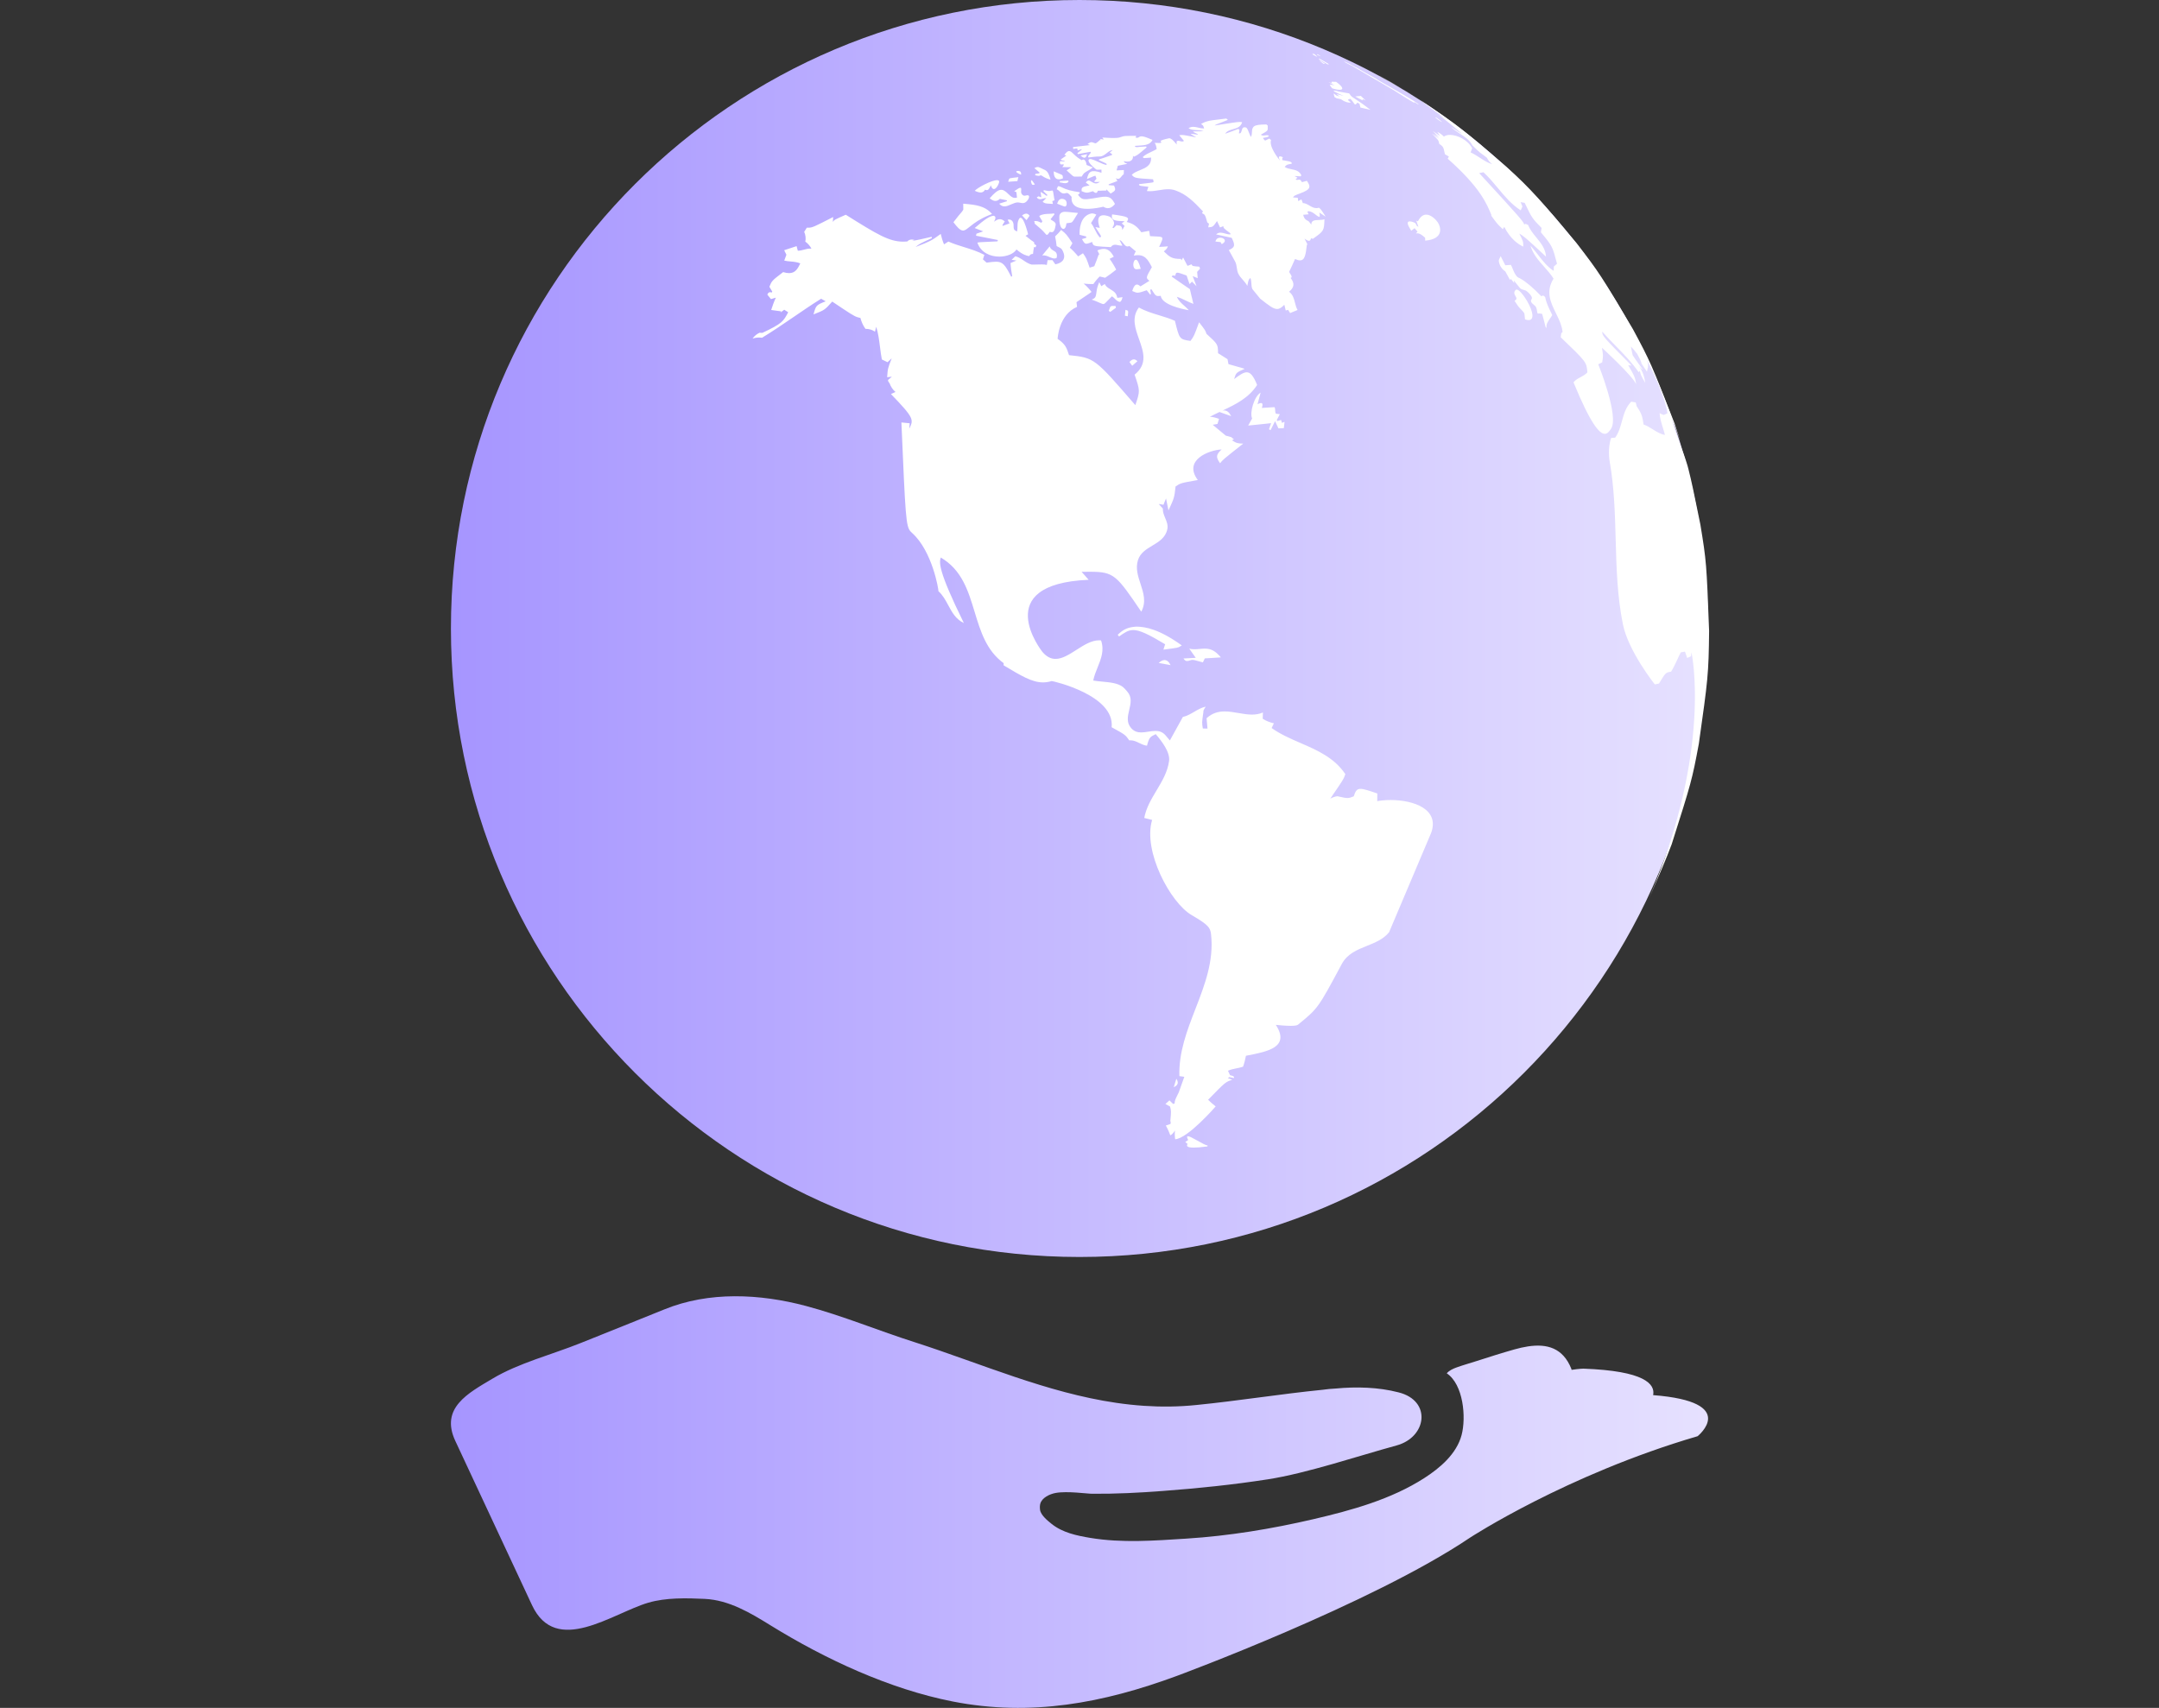 <?xml version="1.0" encoding="utf-8"?>
<svg xmlns="http://www.w3.org/2000/svg" width="474" height="375" viewBox="0 0 474 375" fill="none">
<rect x="0" y="0" width="474" height="375" fill="#333333" stroke="none"/>
<g clip-path="url(#clip0_10847_42)">
<path d="M362.941 306.331C363.424 303.909 361.09 301.004 347.625 300.517C347.625 300.517 346.788 300.517 345.03 300.783C345.03 300.738 344.986 300.654 344.986 300.566C343.135 295.912 339.593 295.018 335.488 295.629C334.514 295.775 333.509 296.005 332.486 296.293C329.674 297.09 326.889 297.971 324.108 298.87C322.695 299.326 321.252 299.724 319.857 300.225C319.02 300.526 318.206 300.889 317.63 301.54C321.283 303.984 321.925 311.206 320.884 315.107C319.782 319.243 316.147 322.329 312.693 324.548C305.409 329.228 296.717 331.619 288.361 333.567C279.186 335.702 269.843 337.243 260.438 337.84C253.455 338.283 246.335 338.832 239.388 337.681C236.385 337.181 233.286 336.534 230.877 334.604C230.014 333.913 228.481 332.686 228.335 331.491C228.269 330.957 228.296 330.524 228.391 330.174C228.748 328.864 230.433 328.052 231.768 327.809C234.322 327.345 238.665 327.988 239.791 327.988C244.945 328.033 250.139 327.767 255.288 327.373C262.989 326.797 270.693 326.009 278.349 324.818C286.882 323.498 298.24 319.668 306.604 317.383C313.251 315.577 314.393 307.566 307.043 305.724C302.646 304.578 297.757 304.449 293.183 304.887C292.258 304.932 291.332 305.016 290.407 305.153C281.121 306.079 271.969 307.571 262.683 308.496C258.782 308.899 254.965 308.935 251.215 308.682C249.156 308.545 247.11 308.324 245.086 308.027C229.85 305.809 215.574 299.468 200.979 294.765C192.925 292.21 185.052 288.911 176.949 286.755C166.831 284.058 155.65 283.509 145.842 287.512C139.723 290.01 133.572 292.432 127.444 294.907C121.263 297.4 113.819 299.295 108.111 302.722C102.789 305.897 96.59 309.138 99.955 316.369C105.561 328.4 111.184 340.418 116.799 352.439C122.068 363.722 134.436 354.228 142.322 351.908C146.188 350.77 150.744 350.881 154.72 351.071C160.047 351.324 164.732 354.135 169.147 356.867C181.133 364.28 195.276 370.878 209.193 373.605C226.329 376.962 242.221 373.946 258.361 367.986C258.361 367.986 301.145 352.187 322.749 337.619C322.749 337.619 343.967 323.76 372.701 315.351C372.701 315.351 382.079 307.823 362.941 306.331Z" fill="url(#paint0_linear_10847_42)"/>
<path d="M375 137.998C375 214.214 313.215 275.998 237 275.998C160.786 275.998 99 214.214 99 137.998C99 61.783 160.786 -0 237 -0C313.215 -0 375 61.783 375 137.998Z" fill="url(#paint1_linear_10847_42)"/>
<path fill-rule="evenodd" clip-rule="evenodd" d="M277.912 6.395L274.988 5.494L275.239 5.57L275.628 5.689L275.629 5.69C276.41 5.929 277.184 6.166 277.912 6.395ZM279.448 6.895C279.44 6.893 279.162 6.8 279.164 6.8C279.164 6.8 279.209 6.815 279.335 6.856L279.448 6.895ZM339.319 71.789L339.562 72.028C339.39 71.214 339.834 70.592 340.279 69.969C340.464 69.71 340.649 69.451 340.789 69.178C340.724 69.042 340.658 68.907 340.591 68.772C340.027 67.619 339.464 66.467 339.243 65.256C339.035 64.995 338.877 64.903 338.743 64.903C338.622 64.903 338.521 64.979 338.418 65.073C336.609 63.186 335.04 61.863 333.757 61.144C333.695 61.11 333.623 61.078 333.549 61.044L333.548 61.043L333.548 61.043L333.548 61.043C333.382 60.968 333.204 60.888 333.097 60.776C332.627 60.29 332.38 59.687 332.132 59.084C332.003 58.769 331.874 58.454 331.713 58.156C331.304 58.189 330.894 58.222 330.485 58.248C330.152 57.57 329.807 56.895 329.457 56.225C329.416 56.366 329.346 56.498 329.276 56.629L329.276 56.63C329.149 56.867 329.022 57.105 329.068 57.399C329.21 58.304 329.71 59.071 330.489 59.603L330.495 59.614C331.417 61.306 331.417 61.306 331.546 61.471L331.709 61.244C331.959 61.551 332.208 61.859 332.455 62.168C332.418 61.964 332.381 61.761 332.338 61.557L332.34 61.56C333.695 63.249 333.695 63.249 333.785 63.325C333.994 63.499 334.248 63.571 334.502 63.644C334.762 63.718 335.022 63.792 335.233 63.975L335.265 64.003C335.5 64.205 335.803 64.466 335.978 64.709C336.385 65.275 336.401 65.462 336.243 65.713C336.15 65.859 336.045 66.025 336.167 66.288C336.284 66.546 336.497 66.719 336.71 66.891C336.937 67.076 337.164 67.26 337.275 67.545C337.36 67.763 337.399 67.992 337.439 68.221C337.475 68.43 337.511 68.64 337.581 68.84C337.715 68.834 337.806 68.83 337.886 68.83C338.052 68.83 338.18 68.851 338.57 68.914C338.846 69.887 339.048 70.664 339.319 71.789ZM312.895 52.838C312.893 52.768 312.891 52.698 312.889 52.628C312.884 52.484 312.88 52.339 312.877 52.194C312.091 51.495 311.637 51.224 311.182 51.224C311.082 51.224 310.981 51.236 310.876 51.263L311.209 50.854L311.143 50.776L311.071 50.694L310.999 50.609L310.923 50.521L310.841 50.426L310.755 50.325L310.662 50.221L310.563 50.105C310.442 50.199 310.32 50.292 310.198 50.385C310.077 50.478 309.955 50.571 309.834 50.665C309.025 49.373 308.888 48.9 309.243 48.643C309.319 48.621 309.402 48.61 309.488 48.61C309.982 48.61 310.592 48.915 310.601 48.919C310.782 49.014 310.858 49.181 310.935 49.348C310.974 49.431 311.012 49.515 311.063 49.589L311.413 49.819C311.281 49.425 311.144 49.032 311.007 48.641L311.006 48.639L311.005 48.637L311.005 48.636L311.004 48.633L310.942 48.456L311.306 48.59C311.847 47.506 312.494 47.128 313.126 47.128C314.244 47.128 315.316 48.306 315.661 48.824C316.319 49.815 317.105 52.47 312.895 52.838ZM299.413 23.783C299.902 23.895 300.39 24.008 300.879 24.121C299.555 23.083 298.675 22.456 297.393 21.637C296.68 21.181 296.666 21.16 296.287 20.613L296.217 20.515L296.215 20.514C293.822 20.099 293.822 20.099 293.616 20.007L292.839 19.871C292.781 20.058 292.781 20.058 295.006 21.074L295.006 21.074C294.015 20.786 293.725 20.704 293.513 20.704C293.495 20.704 293.476 20.704 293.46 20.706C293.525 20.783 293.611 20.839 294.066 21.136L294.066 21.136L294.12 21.171C293.417 21.01 293.417 21.01 292.981 20.634L292.981 20.634L292.781 20.547C292.88 20.86 292.933 21.053 292.989 21.312L293.464 21.582C293.602 21.63 293.747 21.653 293.892 21.676C294.127 21.713 294.363 21.75 294.568 21.894C295.391 22.468 296.069 22.54 296.355 22.54C296.45 22.54 296.501 22.532 296.503 22.532C296.485 22.384 296.362 22.307 296.239 22.232C296.09 22.139 295.943 22.049 295.993 21.831L296.446 21.695C296.74 21.917 297.128 22.474 297.439 22.922C297.439 22.922 297.465 22.937 297.511 22.937C297.605 22.937 297.782 22.879 297.998 22.53L298.473 22.783C298.553 23.058 298.619 23.336 298.683 23.616C298.924 23.671 299.166 23.727 299.407 23.782L299.413 23.783ZM335.606 70.285C335.493 70.285 335.366 70.271 335.226 70.242L334.812 70.125C334.693 68.869 334.693 68.869 334.59 68.688C334.5 68.527 334.348 68.367 334.013 68.019L334.012 68.019C333.301 67.273 333.301 67.273 332.511 66.054C333.093 65.677 332.98 65.441 332.696 64.982C332.24 64.248 332.532 63.822 332.857 63.594C332.892 63.582 332.929 63.576 332.968 63.576C333.488 63.576 334.317 64.67 334.669 65.167C336.229 67.382 337.245 70.285 335.606 70.285ZM292.445 19.368C292.712 19.481 293.533 19.715 294.104 19.715C294.199 19.715 294.287 19.709 294.365 19.695C295.003 19.575 294.701 18.997 293.537 18.115L293.339 17.969L292.424 17.945C292.2 17.986 292.305 18.119 292.558 18.333C292.252 18.224 291.943 18.115 291.637 18.008C292.099 18.259 292.562 18.514 293.021 18.771C292.764 18.701 292.383 18.603 292.149 18.603C292.042 18.603 291.964 18.623 291.941 18.677L292.445 19.368ZM299.827 22.067C299.412 21.865 299.222 21.785 299.142 21.785C299.124 21.785 299.111 21.789 299.103 21.797L299.191 21.947L299.249 22.065H299.235C299.189 22.065 299.037 21.986 297.555 21.199C297.616 21.166 297.616 21.166 298.774 21.061L298.852 21.135C299.181 21.439 299.506 21.752 299.827 22.067ZM291.408 14.086L291.618 14.17L291.719 14.08L291.719 14.08C291.708 14.055 291.678 13.982 289.897 12.998H289.895L289.594 12.834L289.582 13.002L289.812 13.161C290.077 13.317 290.343 13.47 290.61 13.623L290.61 13.623L290.611 13.623L290.611 13.623L290.611 13.624L290.611 13.624L290.611 13.624L290.611 13.624L290.611 13.624L290.612 13.624L290.612 13.624L290.612 13.624L290.612 13.624L290.612 13.624L290.612 13.625L290.613 13.625L290.613 13.625L290.613 13.625L290.613 13.625C290.879 13.778 291.145 13.93 291.408 14.086ZM316.58 26.797C316.434 26.797 315.344 26.053 315.098 25.781C315.1 25.769 315.112 25.763 315.133 25.763C315.203 25.763 315.373 25.831 315.56 25.971C316.317 26.53 316.586 26.746 316.59 26.795C316.588 26.795 316.584 26.797 316.58 26.797ZM288.939 12.37L289.237 12.475C289.157 12.406 289.081 12.332 289.004 12.258L289.004 12.258C288.83 12.091 288.656 11.924 288.438 11.811L288.415 11.8L288.086 11.891C288.16 11.953 288.266 12.01 288.522 12.146L288.523 12.146C288.632 12.204 288.768 12.277 288.939 12.37ZM290.814 14.031L290.544 13.992C290.201 13.715 289.913 13.489 289.621 13.269L290.004 13.421L290.425 13.692C290.686 13.846 290.984 14.023 290.814 14.031ZM289.228 12.081C289.65 12.239 289.799 12.295 289.872 12.295C289.884 12.295 289.894 12.293 289.905 12.291L289.717 12.166L289.464 12.018L289.121 11.89L289.207 12.073L289.228 12.081ZM311.502 22.948C311.292 22.906 311.292 22.906 310.491 22.382L310.534 22.579C310.215 22.516 306.072 19.859 306.035 19.832L296.742 14.404L296.347 14.227L296.199 14.149C296.086 14.088 295.972 14.028 295.858 13.969L295.857 13.968L295.857 13.968C295.578 13.822 295.3 13.677 295.031 13.513L295.395 13.595C296.228 13.996 296.296 14.029 297.501 14.7L297.869 14.868L298.031 14.961C298.814 15.44 299.615 15.885 300.417 16.331L300.418 16.331L300.418 16.331C300.954 16.629 301.49 16.927 302.021 17.235C302.313 17.447 302.494 17.56 303.75 18.271C310.986 22.378 311.375 22.806 311.502 22.948ZM361.897 197.62L361.812 197.821C361.854 197.724 361.894 197.629 361.935 197.534L362.024 197.325C362.246 196.811 362.477 196.276 362.715 195.728L362.716 195.727C364.165 192.382 365.848 188.501 367.008 185.391C371.308 171.858 371.475 171.329 372.976 163.295C374.966 149.199 375.129 148.048 375.229 138.54C374.656 123.584 374.643 123.298 373.311 115.18C373.107 114.21 372.893 113.153 372.67 112.055C372.052 109.004 371.369 105.64 370.683 102.972L370.485 102.234C369.992 100.579 369.394 98.96 368.795 97.341L368.795 97.341C368.126 95.53 367.456 93.719 366.934 91.858C367.191 92.431 367.522 93.2 367.765 93.78L367.74 93.705L367.702 93.592C367.671 93.499 367.638 93.402 367.605 93.304L367.605 93.302C367.549 93.136 367.493 92.971 367.446 92.828C367.669 93.439 367.929 94.151 368.19 94.864L368.933 96.9C368.658 96.062 368.317 95.024 368.004 94.073L367.988 94.023L367.65 92.995C362.548 79.933 362.349 79.423 358.518 72.3L358.509 72.285L358.509 72.285C351.456 60.412 351.179 59.945 346.151 53.407C338.494 44.281 336.182 41.528 330.706 36.605L330.681 36.583C321.558 28.734 320.378 27.719 312.245 22.244C312.043 22.114 312.033 22.108 312.023 22.102C311.797 21.964 311.657 21.876 311.517 21.787L311.612 21.849L311.893 22.028C312.882 22.822 313.907 23.568 314.933 24.314L314.933 24.314L314.933 24.314L314.934 24.314C315.761 24.916 316.588 25.518 317.396 26.145C316.886 25.809 316.203 25.363 315.691 25.03C318.081 26.924 319.057 27.734 320.966 29.361C320.426 29.104 319.939 28.766 319.452 28.428C319.152 28.22 318.852 28.012 318.539 27.823C319.115 28.435 319.823 28.895 320.53 29.355C321.587 30.042 322.645 30.729 323.261 31.925L323.703 32.363L324.217 32.858L324.994 33.553C325.438 33.864 326.022 34.296 326.444 34.635C326.668 35.145 327.168 35.756 327.63 36.064C326.623 35.758 325.757 35.194 324.891 34.63C324.238 34.205 323.585 33.78 322.872 33.465C322.922 33.329 322.981 33.171 323.04 33.012L323.04 33.012C323.099 32.852 323.159 32.691 323.209 32.554C322.278 30.755 319.981 29.62 318.334 29.62C317.799 29.62 317.334 29.739 317.003 29.994C316.643 29.595 316.037 29.167 315.545 28.951C315.594 29.024 315.647 29.102 315.703 29.182C315.853 29.401 316.017 29.64 316.131 29.844C315.769 29.595 315.312 29.285 314.906 29.008L314.56 28.773C314.974 29.196 315.533 29.756 315.963 30.163L315.954 30.157C315.538 29.873 315.121 29.589 314.7 29.309C315.099 29.657 315.619 30.134 315.987 30.512L315.982 30.508L315.981 30.507L315.978 30.505L315.972 30.501L315.965 30.496L315.962 30.494L315.955 30.488C315.459 30.127 314.811 29.655 314.32 29.303C315.839 30.788 315.839 30.788 315.977 31.581C316.351 31.847 316.572 32.003 316.726 32.209C316.946 32.505 317.03 32.903 317.234 33.872C317.332 33.928 317.442 33.992 317.556 34.057C317.742 34.164 317.937 34.276 318.099 34.368L317.84 34.843C324.988 41.174 326.433 44.744 327.488 47.349L327.299 47.22C328.736 49.198 328.736 49.198 329.939 50.318L329.939 50.319L330.254 49.809C331.642 52.578 333.464 53.715 334.428 54.147C334.43 53.016 334.43 53.016 333.554 51.283C334.404 51.783 334.755 51.99 339.423 56.354C339.319 54.611 338.31 53.38 337.3 52.149C336.6 51.295 335.9 50.441 335.502 49.416C335.199 49.231 335.016 49.163 334.895 49.163C334.75 49.163 334.698 49.26 334.645 49.356L334.642 49.362C334.634 48.819 333.711 47.758 324.749 38.014C324.889 37.984 325.053 37.95 325.217 37.916C325.309 37.897 325.402 37.878 325.489 37.859C325.558 37.845 325.624 37.831 325.685 37.818C326.838 38.871 327.837 40.072 328.837 41.274C330.342 43.082 331.846 44.89 333.871 46.189L334.241 45.346C334.182 45.201 334.112 45.032 334.042 44.863C333.972 44.694 333.902 44.525 333.842 44.38C334.11 44.429 334.467 44.493 334.735 44.54C336.361 47.921 336.361 47.921 338.446 50.051L338.446 50.051C338.401 50.337 338.343 50.719 338.3 51.007L338.3 51.008C340.832 54.071 340.832 54.071 341.837 57.906L341.681 58.044L341.507 58.198L341.495 58.209L341.491 58.213L341.488 58.216C341.365 58.324 341.243 58.433 341.138 58.525C341.133 58.668 341.127 58.834 341.122 59L341.113 59.246L341.105 59.475C339.691 58.562 338.689 57.269 337.688 55.975C337.152 55.283 336.615 54.59 336.016 53.956C336.554 55.811 337.777 57.187 339.001 58.563C339.744 59.399 340.486 60.234 341.076 61.178C340.161 62.644 340.017 63.983 340.252 65.255C340.473 66.466 341.036 67.618 341.6 68.771L341.698 68.971L341.735 69.047L341.798 69.177C342.39 70.392 342.941 71.615 343.054 72.911L343.001 72.957C342.791 73.138 342.789 73.139 342.785 73.139C342.714 73.427 342.686 73.757 342.664 74.016L342.66 74.065L342.66 74.065C348.316 79.485 348.317 79.485 348.506 81.763C348.099 82.231 347.562 82.518 347.023 82.805C346.448 83.111 345.873 83.418 345.456 83.947C349.207 93.083 351.15 95.257 352.326 95.257C352.939 95.257 353.344 94.665 353.687 94.164L353.688 94.163C355.532 91.467 350.944 80.102 350.895 79.991C351.02 79.929 351.163 79.856 351.308 79.784L351.31 79.783L351.326 79.775L351.523 79.676L351.757 79.559C351.987 78.107 351.987 78.107 351.701 76.356L351.701 76.355C351.755 76.386 358.374 82.469 359.225 84.375C358.966 82.909 358.919 82.643 357.469 80.194L357.713 80.217C357.879 80.232 358.056 80.249 358.201 80.262C351.769 73.756 351.769 73.756 351.761 72.812C352.721 73.91 353.742 74.954 354.763 75.997L354.763 75.997C356.536 77.808 358.308 79.618 359.76 81.716L360.031 81.461C360.21 82.333 360.21 82.333 361.205 84.073C361.1 83.207 360.774 81.57 359.768 80.353L359.914 80.501C360.124 80.715 360.366 80.961 360.558 81.155L360.588 81.05C358.857 78.634 358.857 78.634 358.45 77.998L358.45 77.998C358.316 77.429 358.158 76.664 358.061 76.086C358.487 76.507 359.005 77.12 359.349 77.612L359.293 77.431C359.544 77.902 359.875 78.531 360.122 79.002C360.389 79.625 360.377 79.713 360.364 79.802C360.739 80.338 361.23 81.062 361.588 81.611C361.95 80.102 361.868 79.867 361.52 78.878C364.099 83.98 365.637 87.969 366.093 90.739L365.633 90.947C365.495 91.009 365.358 91.07 365.24 91.124L364.798 90.925L364.356 90.727C364.431 91.834 364.755 92.88 365.078 93.926L365.078 93.926L365.078 93.926L365.078 93.927L365.078 93.927L365.078 93.927L365.079 93.927L365.079 93.927L365.079 93.927L365.079 93.927L365.079 93.927L365.079 93.927L365.079 93.927C365.24 94.449 365.401 94.97 365.532 95.499C364.528 95.32 363.694 94.794 362.859 94.268C362.213 93.861 361.566 93.453 360.841 93.207C360.572 91.479 360.496 91.163 359.918 90.13L359.741 89.841L359.338 89.224C359.305 89.094 359.266 88.943 359.227 88.792L359.227 88.79L359.184 88.625C359.16 88.532 359.137 88.442 359.116 88.36C358.82 88.311 358.427 88.247 358.131 88.2C356.932 89.394 356.51 90.935 356.087 92.476C355.738 93.748 355.389 95.019 354.605 96.096C354.339 96.116 353.988 96.141 353.722 96.159C352.898 98.427 353.381 101.236 353.387 101.265C354.396 106.96 354.556 112.724 354.716 118.488C354.888 124.717 355.061 130.945 356.305 137.086C357.5 142.983 363.264 150.232 363.315 150.279C363.438 150.253 363.578 150.222 363.72 150.192L363.744 150.187L363.774 150.18C363.934 150.146 364.094 150.111 364.232 150.082C365.69 147.661 365.69 147.661 366.875 147.485C367.391 146.668 367.795 145.795 368.199 144.922L368.199 144.921C368.462 144.354 368.724 143.788 369.017 143.236C369.141 143.214 369.284 143.189 369.428 143.163L369.431 143.163C369.606 143.132 369.783 143.101 369.932 143.074C370.004 143.282 370.087 143.525 370.17 143.768L370.265 144.044C370.315 144.193 370.365 144.336 370.409 144.466C370.537 144.411 370.686 144.348 370.835 144.285L370.838 144.283C370.985 144.221 371.132 144.158 371.259 144.104C371.271 143.969 371.286 143.813 371.301 143.657L371.302 143.646L371.303 143.637L371.324 143.418L371.343 143.218C371.417 143.368 375.984 164.751 362.024 197.325C361.981 197.424 361.939 197.522 361.897 197.62ZM308.597 19.976C309.254 20.374 309.893 20.76 310.464 21.103C309.619 20.57 308.764 20.058 307.902 19.556C306.913 18.96 305.916 18.362 305.058 17.866L303.319 16.895L303 16.721L302.691 16.554C303.69 17.146 304.698 17.721 305.706 18.295C306.439 18.714 307.173 19.132 307.902 19.556L308.597 19.976ZM258.003 250.153C257.918 249.581 257.881 248.798 257.966 248.226L257.941 248.262C257.691 248.627 257.335 249.147 256.927 249.281C256.701 248.61 256.308 247.749 255.953 247.138C256.261 247.033 256.674 246.893 256.983 246.789C257.061 246.267 257.011 246.227 256.952 246.227C256.948 246.227 256.942 246.227 256.938 246.23C257.141 243.945 257.141 243.944 256.888 242.968L256.888 242.968C256.58 242.799 256.17 242.573 255.864 242.402L256.297 242.013L256.748 241.607C256.985 241.839 257.301 242.149 257.54 242.382L257.873 242.32C257.933 241.59 257.933 241.59 258.792 239.855L258.792 239.854C259.204 238.715 259.613 237.576 260.012 236.435C259.921 236.422 259.821 236.408 259.718 236.394L259.471 236.359C259.282 236.332 259.092 236.306 258.93 236.283C258.763 231.056 260.613 226.28 262.463 221.504C264.497 216.253 266.531 211.002 265.882 205.153C265.718 203.668 265.278 203.059 261.62 200.929C256.931 198.198 250.876 186.844 252.944 180.035C252.785 179.995 252.61 179.951 252.429 179.905L252.061 179.812L252.044 179.808L252.025 179.803C251.741 179.732 251.46 179.661 251.217 179.599C251.626 177.378 252.766 175.474 253.906 173.57C255.121 171.541 256.336 169.512 256.666 167.097C256.935 165.139 255.019 162.698 253.734 161.195C252.475 161.808 252.315 161.886 251.817 163.731C251.21 163.677 250.666 163.412 250.122 163.146C249.514 162.849 248.905 162.552 248.208 162.552C248.116 162.552 248.023 162.559 247.927 162.569C247.055 161.329 247.055 161.329 244.055 159.68L244.055 159.68C244.801 152.672 231.236 149.542 230.901 149.542H230.894C230.241 149.74 229.615 149.834 228.994 149.834C226.593 149.834 224.236 148.422 220.337 146.081L220.352 145.615C216.555 142.86 215.267 138.611 213.978 134.363C212.576 129.74 211.174 125.116 206.538 122.418L206.537 122.419C206.233 123.517 205.816 125.02 211.613 136.803C209.853 135.99 209.017 134.438 208.181 132.888C207.579 131.77 206.977 130.653 206.03 129.812C206.073 129.397 204.671 121.044 200.307 117.077C200.168 116.952 200.043 116.838 199.93 116.714C198.879 115.568 198.792 113.539 197.899 92.758L197.899 92.758C198.506 92.819 199.115 92.879 199.725 92.937L199.684 93.443L199.683 93.447C199.664 93.68 199.645 93.918 199.629 94.119L199.629 94.118C200.595 92.141 200.744 91.835 195.604 86.521C195.754 86.452 195.928 86.373 196.103 86.293L196.105 86.292L196.412 86.151L196.606 86.062C196.055 85.653 195.526 84.829 195.314 84.177C194.911 83.667 194.942 83.544 194.973 83.424L194.973 83.422L195.81 82.717C195.654 82.733 195.471 82.753 195.289 82.772C195.106 82.792 194.924 82.811 194.767 82.828C194.905 80.924 194.905 80.924 195.767 78.677L195.767 78.676C195.493 78.933 195.127 79.275 194.854 79.529C194.48 79.351 193.98 79.11 193.606 78.929C193.431 78.027 193.317 77.115 193.202 76.203C193.013 74.704 192.825 73.204 192.372 71.751L192.306 72.008C192.236 72.28 192.158 72.584 192.096 72.826C191.617 72.464 190.803 72.209 190.172 72.209C190.12 72.209 190.069 72.209 190.019 72.213C189.53 71.588 189.088 70.587 188.903 69.816C188.668 69.761 188.477 69.716 188.289 69.659C187.468 69.407 186.724 68.907 182.716 66.218L182.716 66.217L182.716 66.217L182.715 66.217C181.06 68.072 181.06 68.072 178.601 69.032L178.601 69.032C179.162 67.017 179.162 67.017 181.276 66.157C180.974 65.989 180.571 65.763 180.271 65.594C178.224 66.875 176.232 68.236 174.24 69.598C171.951 71.162 169.663 72.726 167.293 74.167C167.104 74.13 166.886 74.111 166.662 74.111C166.164 74.111 165.624 74.198 165.223 74.352C165.539 73.838 166.206 73.293 166.763 73.058L166.882 73.064L167.376 73.089C171.749 71.016 171.971 70.595 173.043 68.561C172.913 68.478 172.762 68.381 172.61 68.284C172.458 68.186 172.307 68.089 172.177 68.006C172.054 68.1 171.909 68.209 171.765 68.318C171.62 68.427 171.476 68.535 171.352 68.629L171.515 68.364C171.206 68.322 170.848 68.273 170.487 68.224L170.467 68.221L170.438 68.217L170.427 68.216L170.412 68.214L170.396 68.212L170.385 68.21L170.357 68.206L170.346 68.205C169.982 68.155 169.621 68.106 169.308 68.064C169.57 67.237 169.964 66.143 170.33 65.358C170.171 65.405 169.986 65.46 169.8 65.516C169.614 65.571 169.429 65.627 169.269 65.674C169.149 65.527 169.008 65.356 168.867 65.184C168.727 65.012 168.586 64.84 168.465 64.693C168.63 64.272 168.838 64.161 169.062 64.161C169.185 64.161 169.311 64.193 169.438 64.225L169.444 64.227L169.545 64.027C169.451 63.868 169.341 63.682 169.231 63.496L169.231 63.495L169.231 63.495L169.23 63.494C169.121 63.308 169.011 63.123 168.918 62.964C169.45 61.65 169.45 61.65 171.936 59.746L171.936 59.746C172.446 59.902 172.876 59.97 173.244 59.97C174.64 59.97 175.142 58.965 175.704 57.836C175.022 57.542 174.301 57.477 173.58 57.411H173.58C173.108 57.368 172.637 57.325 172.177 57.219C172.319 56.834 172.51 56.32 172.654 55.936C172.58 55.786 172.494 55.612 172.408 55.438C172.323 55.264 172.237 55.089 172.163 54.94C172.981 54.675 174.073 54.317 174.889 54.044L174.988 54.418L174.989 54.42L174.989 54.421C175.046 54.636 175.105 54.86 175.155 55.045C175.171 55.047 175.187 55.047 175.204 55.047C175.651 55.047 176.08 54.934 176.508 54.821L176.53 54.815L176.536 54.813L176.536 54.813C176.972 54.699 177.406 54.585 177.859 54.585C177.953 54.585 178.05 54.591 178.146 54.601C177.883 54.044 177.31 53.396 176.802 53.049C176.958 52.428 176.859 51.488 176.547 50.928C176.635 50.788 176.738 50.623 176.842 50.458C176.945 50.293 177.048 50.128 177.137 49.987L177.184 49.988L177.184 49.988C177.296 49.992 177.397 49.995 177.493 49.995C178.342 49.995 178.811 49.756 182.919 47.651C182.909 47.8 182.897 47.973 182.885 48.147C182.871 48.346 182.857 48.546 182.845 48.716C183.227 48.233 183.228 48.233 185.69 47.153L185.691 47.153C192.711 51.552 195.21 53.059 198.321 53.059C198.604 53.059 198.893 53.047 199.19 53.022C199.453 52.733 199.769 52.596 200.167 52.596C200.241 52.596 200.32 52.6 200.398 52.61L200.758 52.688L200.702 52.711C200.554 52.775 200.406 52.836 200.26 52.896C199.938 53.031 199.615 53.164 199.292 53.296L199.288 53.298C199.158 53.351 199.028 53.404 198.899 53.458L198.899 53.458C199.031 53.403 199.164 53.349 199.297 53.294L199.297 53.294L199.298 53.294L199.298 53.294L199.298 53.294L199.298 53.294L199.299 53.294C199.621 53.162 199.943 53.029 200.264 52.894C201.447 52.716 202.81 52.399 204.542 51.995L204.543 51.995L204.558 51.992L204.57 52.286L204.57 52.286C201.895 53.526 201.895 53.526 201.01 54.235C204.479 52.859 204.479 52.859 206.533 51.364L206.534 51.364C206.69 52.068 206.967 52.997 207.262 53.655L207.277 53.645L207.279 53.644L207.281 53.643L207.29 53.636C207.571 53.454 207.933 53.217 208.209 53.038C209.327 53.533 210.495 53.896 211.662 54.259L211.662 54.259L211.662 54.259L211.662 54.259L211.662 54.259L211.662 54.259L211.662 54.259L211.662 54.259L211.662 54.259L211.662 54.259L211.662 54.259L211.662 54.259C213.183 54.731 214.704 55.204 216.116 55.968C216.054 56.156 215.979 56.383 215.908 56.6L215.907 56.603L215.906 56.606L215.795 56.945C215.945 57.078 216.124 57.24 216.296 57.396C216.403 57.493 216.508 57.587 216.601 57.671C217.469 57.552 218.131 57.463 218.666 57.463C220.138 57.463 220.675 58.138 222.005 60.76L222.227 60.636C222.054 59.783 221.898 58.625 221.861 57.753C222.108 57.65 222.406 57.524 222.692 57.404L223.014 57.267L223.159 57.206C222.84 57.159 222.416 57.093 222.1 57.044C222.222 56.926 222.364 56.788 222.506 56.65C222.645 56.515 222.784 56.38 222.904 56.265C223.581 56.419 224.145 56.8 224.709 57.181C225.276 57.564 225.843 57.947 226.527 58.101C227.611 58.072 228.25 58.058 228.674 58.058C229.284 58.058 229.441 58.091 229.823 58.173C229.877 57.856 229.947 57.435 229.998 57.12C230.157 57.12 230.343 57.12 230.528 57.121C230.714 57.122 230.9 57.122 231.059 57.122C231.151 57.255 231.259 57.409 231.366 57.564L231.378 57.581L231.511 57.773L231.696 58.039C234.982 57.365 233.117 54.737 233.097 54.71C232.93 54.503 232.63 54.356 232.349 54.22L232.349 54.22C232.216 54.155 232.086 54.092 231.978 54.025C231.925 53.386 231.789 52.536 231.643 51.913C232.069 51.51 232.614 50.947 232.973 50.486C234.111 51.406 234.111 51.406 235.445 53.396C235.36 53.545 235.261 53.719 235.161 53.894C235.062 54.068 234.963 54.242 234.878 54.391C235.48 54.907 236.212 55.676 236.701 56.3C237.02 56.092 237.444 55.814 237.763 55.605C238.503 56.667 238.503 56.668 239.226 58.772L239.227 58.773C239.38 58.725 239.558 58.668 239.737 58.612C239.915 58.555 240.093 58.499 240.247 58.45C240.574 57.681 240.956 56.631 241.227 55.839L241.417 55.964L240.929 54.983C241.425 54.778 241.889 54.644 242.327 54.644C243.136 54.644 243.855 55.097 244.526 56.371C244.344 56.462 244.124 56.574 243.917 56.68L243.909 56.684C243.804 56.738 243.702 56.79 243.611 56.836C244.108 57.505 244.688 58.459 245.056 59.203C244.363 59.783 243.384 60.49 242.632 60.99C242.351 60.924 241.996 60.841 241.684 60.767L241.435 60.708C240.968 61.157 240.409 61.825 240.053 62.366C239.928 62.37 239.796 62.372 239.656 62.372C239.083 62.372 238.423 62.335 237.906 62.263C238.492 62.744 239.19 63.488 239.644 64.095C239.521 64.204 239.521 64.204 236.35 66.339L236.35 66.339L236.342 66.345L236.344 66.367L236.345 66.374L236.346 66.378L236.346 66.382C236.383 66.688 236.429 67.081 236.463 67.381C232.414 69.114 232.198 74.348 232.196 74.399C233.921 75.616 234.135 76.26 234.705 77.979C240.286 78.582 240.286 78.582 249.259 88.959L249.259 88.96C250.314 85.832 250.314 85.832 249.099 82.262C252.01 79.93 251.046 77.216 250.072 74.476C249.227 72.098 248.376 69.699 250.043 67.513C251.443 68.303 252.965 68.766 254.488 69.228C255.661 69.584 256.834 69.94 257.951 70.447C258.936 74.49 258.936 74.49 261.361 74.858C262.125 73.829 262.125 73.829 263.254 70.764L263.255 70.764C264.63 72.538 264.63 72.538 264.873 73.289C267.394 75.596 267.394 75.596 267.416 77.549C268.048 77.934 268.882 78.458 269.499 78.865C269.531 79.025 269.566 79.212 269.602 79.399L269.602 79.4L269.603 79.401L269.604 79.41C269.641 79.601 269.677 79.792 269.709 79.955L269.712 79.956C273.116 80.915 273.116 80.915 273.244 80.99C271.377 81.822 271.377 81.822 270.947 83.235L270.947 83.235C272.123 82.369 272.972 81.746 273.707 81.746C274.515 81.746 275.183 82.503 275.995 84.526C274.171 87.37 271.301 88.779 268.403 90.148C268.152 90.191 267.939 90.265 267.601 90.422C267.623 90.429 267.645 90.437 267.666 90.444C267.688 90.452 267.709 90.46 267.731 90.467C267.019 90.804 266.312 91.145 265.623 91.512C266.187 91.524 266.832 91.68 267.634 91.97C267.534 92.305 267.398 92.749 267.295 93.085C267.154 93.111 266.992 93.14 266.827 93.171L266.769 93.181C266.588 93.214 266.407 93.247 266.252 93.276L266.61 93.575C267.662 94.457 268.471 95.135 269.115 95.654L269.118 95.654C269.342 95.716 269.566 95.774 269.79 95.831L270.327 95.985C270.38 96.008 270.38 96.008 270.902 96.475L270.818 96.524C270.697 96.592 270.576 96.639 270.456 96.668C270.343 96.697 270.232 96.709 270.123 96.709C269.598 96.709 269.14 96.407 268.945 96.03C269.139 96.408 269.598 96.712 270.125 96.712C270.233 96.712 270.345 96.7 270.458 96.671C271.48 97.366 271.934 97.378 272.946 97.405C268.438 100.966 268.438 100.966 267.873 101.721C266.845 100.321 267.03 99.788 268.202 98.686C265.389 98.828 259.705 101.03 262.975 105.402L262.975 105.402C259.187 106.072 259.187 106.072 258.089 106.815L258.089 106.815C257.818 109.284 257.818 109.284 256.536 112.079L256.266 110.759L255.996 109.44C255.911 109.649 255.813 109.893 255.714 110.136L255.592 110.438L255.432 110.832C255.28 110.807 255.104 110.777 254.927 110.747L254.909 110.744L254.891 110.741L254.879 110.739C254.706 110.71 254.534 110.681 254.386 110.656C254.522 110.807 254.682 110.983 254.842 111.158C255.002 111.334 255.162 111.51 255.299 111.661C255.255 112.401 255.535 113.07 255.815 113.74C256.141 114.521 256.467 115.301 256.282 116.193C255.891 118.059 254.448 118.927 253.006 119.794C251.672 120.597 250.339 121.399 249.837 122.989C249.274 124.772 249.834 126.482 250.393 128.193C251.048 130.193 251.702 132.193 250.563 134.307C245.118 126.302 244.598 125.541 239.307 125.541C238.803 125.541 238.257 125.548 237.659 125.555H237.659H237.659H237.658L237.466 125.558C237.927 126.084 238.544 126.783 239.009 127.305C217.099 128.235 228.739 143.005 228.867 143.155C229.811 144.258 230.771 144.675 231.744 144.675C233.229 144.675 234.748 143.704 236.302 142.71L236.422 142.633C238.015 141.611 239.646 140.591 241.312 140.591C241.449 140.591 241.589 140.597 241.729 140.614C242.493 142.788 241.733 144.666 240.973 146.544C240.589 147.492 240.206 148.439 240.018 149.425C240.604 149.537 241.28 149.599 241.982 149.663H241.982C243.631 149.814 245.424 149.978 246.529 150.842C246.801 151.054 247.091 151.392 247.339 151.679C247.389 151.737 247.437 151.793 247.483 151.845C248.575 153.083 248.247 154.474 247.918 155.864C247.59 157.251 247.262 158.637 248.342 159.873C248.99 160.613 249.749 160.821 250.549 160.821C251.042 160.821 251.551 160.741 252.062 160.661L252.063 160.661L252.107 160.654C252.632 160.57 253.156 160.488 253.664 160.488C254.464 160.488 255.221 160.694 255.866 161.43C256.074 161.666 256.321 161.963 256.549 162.238C256.651 162.36 256.749 162.479 256.839 162.585C257.799 160.868 258.747 159.147 259.693 157.422C260.599 157.221 261.389 156.758 262.178 156.296C262.984 155.824 263.79 155.352 264.721 155.158C264.683 155.219 264.639 155.285 264.593 155.354C264.385 155.664 264.131 156.044 264.2 156.357L264.2 156.357C263.865 158.68 263.865 158.68 264.081 159.964C264.387 159.966 264.795 159.968 265.101 159.968C265.05 159.287 264.969 158.38 264.897 157.702C266.158 156.548 267.501 156.209 268.878 156.209C269.863 156.209 270.865 156.381 271.868 156.556L271.898 156.561C272.89 156.732 273.883 156.904 274.858 156.904C275.681 156.904 276.489 156.782 277.274 156.441C277.263 156.768 277.246 157.183 277.231 157.545L277.231 157.551L277.231 157.556L277.221 157.813C277.877 158.263 278.897 158.658 279.676 158.816C279.602 158.971 279.516 159.153 279.429 159.335L279.424 159.347C279.339 159.525 279.255 159.703 279.182 159.855C281.118 161.231 283.317 162.186 285.516 163.14C289.219 164.748 292.923 166.355 295.366 169.98C294.962 171.119 294.963 171.119 292.057 175.359C292.499 175.118 293.145 174.857 293.644 174.833C294.806 175.094 295.382 175.221 295.83 175.221C296.269 175.221 296.583 175.097 297.206 174.849L297.212 174.847C297.572 173.7 297.886 173.212 298.701 173.212C299.418 173.212 300.523 173.589 302.388 174.228C302.382 174.789 302.375 175.349 302.365 175.906C303.264 175.748 304.271 175.661 305.31 175.661C310.358 175.661 316.171 177.68 314.176 182.941L304.97 204.688C303.717 206.235 301.91 206.961 300.104 207.686C297.947 208.551 295.791 209.417 294.576 211.681C289.371 221.391 289.371 221.391 284.971 224.99C284.739 225.181 284.105 225.245 283.355 225.245C282.218 225.245 280.805 225.099 280.1 225.025C283.295 229.956 278.337 230.901 273.544 231.815C273.412 232.549 273.166 233.518 272.909 234.216C272.438 234.38 271.95 234.478 271.462 234.577C270.827 234.705 270.192 234.833 269.594 235.105C269.732 235.399 269.917 235.791 270.055 236.086C271.001 236.266 270.953 236.489 270.906 236.71C270.604 236.645 270.201 236.559 269.898 236.494L269.575 236.727C269.772 236.804 270.014 236.897 270.238 236.983L270.54 237.099C269.072 237.551 269.072 237.551 265.237 241.477C265.703 241.948 266.364 242.54 266.896 242.933C266.847 243.003 260.781 249.976 258.003 250.153ZM283.041 68.424L283.041 68.424L283.041 68.424C283.104 68.531 283.167 68.638 283.238 68.739C283.789 68.525 284.337 68.299 284.877 68.064C284.589 67.576 284.447 67.019 284.305 66.462C284.075 65.565 283.846 64.668 283.006 64.056C284.158 63.131 284.267 62.202 283.358 61.04L283.576 60.875C283.585 60.567 283.425 60.338 283.266 60.108L283.266 60.108C283.173 59.975 283.08 59.842 283.02 59.693C283.508 58.696 283.798 58.062 284.32 56.868C284.77 57.071 285.13 57.168 285.424 57.168C286.508 57.168 286.668 55.843 286.929 53.664L287.094 53.769C286.87 53.31 286.64 52.854 286.409 52.397C286.866 52.732 287.17 52.876 287.378 52.876C287.633 52.876 287.746 52.664 287.82 52.325L288.25 52.43L288.25 52.43C290.688 50.693 290.688 50.693 290.779 48.13C290.456 48.275 290.006 48.289 289.558 48.304C288.693 48.332 287.833 48.36 287.902 49.325L287.623 48.972L287.345 48.62L287.121 48.482C286.372 48.136 286.241 47.652 286.11 47.168L286.109 47.164C286.508 47.121 286.909 47.086 287.31 47.053L287.051 46.574L287.168 46.378H287.197C287.856 46.378 288.326 46.742 288.797 47.105C289.05 47.3 289.303 47.496 289.586 47.635L289.761 47.495C289.761 47.211 289.761 47.16 289.65 46.677C290.113 46.973 290.573 47.269 291.036 47.567C290.01 45.922 289.905 45.848 289.555 45.605C289.36 45.671 289.175 45.698 289 45.698C288.443 45.698 287.967 45.42 287.49 45.141C287.027 44.871 286.564 44.6 286.027 44.585C285.93 44.316 285.829 44.049 285.729 43.781C285.488 43.905 285.247 44.03 285.009 44.16C284.98 43.915 284.951 43.67 284.92 43.423C284.569 43.403 284.217 43.38 283.866 43.354L283.866 43.353C284.143 42.949 284.143 42.949 285.457 42.459C287.873 41.558 287.781 40.987 286.925 39.704L286.8 39.739L286.67 39.774L286.541 39.809L286.407 39.843L286.271 39.88L286.13 39.917L285.982 39.955L285.829 39.996C285.581 39.576 285.502 39.445 285.231 39.445C285.109 39.445 284.947 39.472 284.715 39.511L284.696 39.514L284.445 39.331L284.851 39.054C284.69 38.9 284.69 38.9 284.212 38.666L284.211 38.665C284.287 38.657 284.363 38.655 284.439 38.655C284.602 38.655 284.764 38.669 284.928 38.683L284.935 38.684C285.099 38.698 285.266 38.712 285.433 38.712C285.478 38.712 285.523 38.712 285.568 38.708L285.706 38.482C285.25 37.506 284.393 37.332 283.536 37.157C283.008 37.05 282.48 36.943 282.046 36.648C282.496 36.142 282.496 36.142 283.588 35.951L283.588 35.951L283.596 35.735C283.325 35.468 283.325 35.468 281.516 35.155L281.515 35.155L281.536 34.623L281.739 34.551L281.739 34.55C281.291 34.364 281.291 34.364 280.956 34.318L280.761 34.501C280.808 34.791 280.814 34.828 281.03 35.248C280.859 35.1 278.527 32.229 279.056 30.746L278.663 30.43C278.359 30.578 278.052 30.726 277.746 30.874C277.378 30.522 277.378 30.522 277.296 30.282L277.296 30.282C278.062 30.154 278.274 30.118 278.428 30.005C278.487 29.962 278.538 29.907 278.608 29.831C278.464 29.716 278.305 29.681 278.143 29.681C278.011 29.681 277.878 29.704 277.744 29.727C277.61 29.749 277.477 29.772 277.347 29.772C277.162 29.772 276.983 29.727 276.821 29.568L276.821 29.568C278.353 28.7 278.353 28.7 278.33 27.999L278.316 27.553L278.026 27.329H277.904C276.539 27.329 275.671 27.469 275.324 27.746C274.903 28.082 274.883 28.544 274.862 29.007C274.846 29.382 274.829 29.758 274.598 30.066L274.597 30.063C273.874 28.265 273.874 28.264 273.609 28.016C273.607 28.014 273.434 27.944 273.239 27.944C273.039 27.944 272.817 28.016 272.729 28.306L272.729 28.306L272.729 28.306L272.728 28.306L272.728 28.306L272.728 28.306L272.728 28.307L272.728 28.307C272.535 28.933 272.469 29.148 272.326 29.233C272.251 29.277 272.156 29.285 272.011 29.299L272.011 29.298C272.019 29.108 272.019 29.107 272.13 28.521L271.857 28.304C270.662 28.768 270.019 29.007 268.982 29.365C269.374 28.749 270.052 28.556 270.73 28.362C271.572 28.121 272.414 27.881 272.706 26.831C272.517 26.8 272.377 26.78 272.176 26.78C271.616 26.78 270.578 26.942 266.661 27.557C266.891 27.366 266.891 27.366 269.57 26.323L269.237 26.025C265.933 26.43 265.933 26.43 265.534 26.512C264.703 26.716 264.288 26.875 263.675 27.23C264.152 27.526 264.152 27.526 264.357 28.207L264.358 28.207C264.323 28.207 264.288 28.209 264.253 28.209C263.881 28.209 263.512 28.122 263.144 28.036L263.12 28.03L263.113 28.029C262.737 27.939 262.363 27.849 261.987 27.849C261.637 27.849 261.287 27.925 260.936 28.149C261.497 28.515 262.126 28.546 262.755 28.576C263.252 28.601 263.748 28.625 264.212 28.814L263.832 28.822C263.204 28.836 262.576 28.85 261.948 28.857L262.057 29.011C262.959 29.441 262.959 29.441 263.021 29.57L263.013 29.569L263.012 29.569C262.493 29.504 261.973 29.438 261.454 29.371L261.538 29.513C261.721 29.622 261.905 29.731 262.088 29.84L262.092 29.842C262.274 29.95 262.457 30.058 262.638 30.167C260.566 29.762 259.916 29.636 259.48 29.636C259.28 29.636 259.128 29.661 258.902 29.7C259.248 30.113 259.593 30.529 259.937 30.942C259.807 31.034 259.675 31.067 259.544 31.067C259.4 31.067 259.254 31.03 259.11 30.991L259.103 30.989C258.96 30.953 258.818 30.917 258.676 30.917C258.563 30.917 258.452 30.94 258.343 31.003C258.306 31.219 258.312 31.52 258.345 31.735C257.36 30.553 257.193 30.496 256.745 30.341C255.375 30.634 255.051 30.799 254.793 30.93L254.79 30.931L254.983 31.304C254.82 31.372 254.755 31.398 254.459 31.398C254.265 31.398 253.973 31.388 253.494 31.369C253.831 31.773 253.912 32.465 253.93 32.745C253.569 32.96 253.187 33.138 252.806 33.316C252.136 33.629 251.467 33.941 250.909 34.452L251.006 34.657L251.259 34.709L251.479 34.693L251.697 34.678L251.911 34.662L252.123 34.645L252.326 34.629L252.526 34.614L252.717 34.6C252.792 36.339 251.544 36.848 250.293 37.36C249.619 37.635 248.943 37.911 248.473 38.379C249.104 39.109 249.104 39.109 253.136 39.366C253.227 39.535 253.276 39.806 253.254 39.998C252.994 40.094 252.994 40.094 250.058 40.438L250.103 40.662L250.103 40.662C250.387 40.831 250.387 40.831 252.133 41.016C252.028 41.328 251.915 41.641 251.8 41.951C252.007 41.974 252.215 41.984 252.423 41.984C253.095 41.984 253.763 41.876 254.434 41.767L254.44 41.766C255.11 41.657 255.781 41.548 256.453 41.548C256.994 41.548 257.537 41.618 258.082 41.816C260.479 42.685 261.956 44.135 264.105 46.415L263.899 46.81C264.565 47.129 264.565 47.129 265.057 48.844L265.057 48.844L265.433 49.117L265.347 49.517L265.26 49.923C266.303 49.835 266.303 49.835 267.195 48.536L267.195 48.535C267.417 49.004 267.639 49.475 267.859 49.946L267.992 49.892L268.097 49.85C268.255 49.786 268.413 49.722 268.569 49.656C268.62 50.098 268.62 50.098 270.115 51.217L270.142 51.459C270.082 51.466 270.025 51.468 269.967 51.468C269.634 51.468 269.303 51.373 268.97 51.276L268.944 51.269C268.619 51.177 268.297 51.085 267.973 51.085C267.644 51.085 267.312 51.18 266.983 51.466C268.127 51.727 269.27 51.98 270.417 52.222C271.232 53.907 271.143 54.285 269.782 54.914C269.943 55.207 270.107 55.498 270.272 55.79L270.272 55.79L270.272 55.791L270.273 55.791L270.273 55.792L270.273 55.792L270.273 55.793L270.274 55.794L270.274 55.795C270.585 56.346 270.896 56.898 271.186 57.462C271.403 57.88 271.469 58.338 271.536 58.795C271.601 59.243 271.666 59.691 271.871 60.102C272.123 60.607 272.491 61.026 272.859 61.445C273.224 61.861 273.589 62.278 273.841 62.777C274.113 61.412 274.113 61.412 274.518 61.032C274.69 61.416 274.712 61.829 274.735 62.242V62.242C274.758 62.668 274.781 63.093 274.968 63.489L276.658 65.568C278.566 67.073 279.547 67.846 280.38 67.846C280.905 67.846 281.371 67.54 281.972 66.913C282.075 67.332 282.177 67.751 282.276 68.171L282.794 68.041C282.887 68.162 282.964 68.293 283.041 68.423L283.041 68.424L283.041 68.424ZM278.942 94.459L278.607 94.252C278.765 93.807 278.919 93.361 279.067 92.913L278.744 92.948L278.423 92.983L278.107 93.018L277.792 93.053L277.48 93.086L277.167 93.118L276.857 93.151L276.546 93.184L276.236 93.217L275.925 93.248L275.615 93.281L275.302 93.312L274.987 93.343L274.673 93.376L274.352 93.406L274.031 93.437C274.141 93.241 274.25 93.045 274.36 92.849L274.362 92.845L274.363 92.842C274.542 92.521 274.721 92.201 274.901 91.881C274.313 90.645 275.331 87.044 276.768 86.203C276.552 87.059 276.318 87.908 276.083 88.755C276.41 88.582 276.665 88.496 276.846 88.496C277.165 88.496 277.256 88.767 277.112 89.31L277.031 89.569C277.428 89.546 277.824 89.521 278.221 89.496L278.224 89.496C278.751 89.462 279.278 89.429 279.805 89.399C279.951 89.613 279.956 89.86 279.961 90.106C279.966 90.366 279.972 90.626 280.14 90.848L280.971 90.937C280.961 90.965 280.952 90.99 280.943 91.014C280.889 91.157 280.815 91.293 280.308 92.23L280.307 92.231L280.307 92.232L280.457 92.446C280.674 92.388 280.889 92.323 281.103 92.257L281.253 92.212C281.272 92.275 281.291 92.339 281.31 92.403C281.334 92.485 281.358 92.568 281.382 92.651L281.382 92.651C281.401 92.716 281.419 92.78 281.438 92.845C281.633 92.781 281.827 92.707 282.018 92.633L281.997 92.82C281.956 93.198 281.91 93.573 281.863 93.95L281.855 94.009C281.673 94.015 281.491 94.023 281.309 94.031L281.309 94.031C281.097 94.041 280.885 94.051 280.673 94.056C280.597 93.891 280.52 93.725 280.444 93.56L280.242 93.12C280.142 92.902 280.041 92.684 279.941 92.467C279.618 93.132 279.282 93.792 278.946 94.451L278.946 94.451L278.942 94.459ZM255.466 142.504L255.421 142.643C258.641 142.225 258.641 142.225 259.139 141.905L259.456 141.711C254.432 138.111 251.483 137.617 249.474 137.588C247.659 137.712 246.666 138.146 245.391 139.377L245.683 139.756L245.693 139.749C246.894 138.901 247.688 138.341 248.8 138.341C250.182 138.341 252.051 139.209 255.8 141.46C255.691 141.809 255.579 142.156 255.466 142.504ZM262.073 251.981C260.445 251.981 260.484 251.555 260.733 251.179L260.223 250.76C260.437 250.614 260.648 250.463 260.86 250.313C260.56 249.733 260.543 249.541 260.79 249.489C261.16 249.497 261.728 249.798 262.849 250.43C264.039 251.105 264.615 251.414 265.145 251.529L265.074 251.726C263.716 251.907 262.752 251.981 262.073 251.981ZM264.043 145.426L264.091 145.44C264.194 145.233 264.292 145.025 264.391 144.815L264.457 144.676L264.511 144.562L264.932 144.537L265.347 144.512L265.765 144.488L266.186 144.461L266.618 144.432L267.069 144.403L267.539 144.375L268.037 144.34C267.667 143.904 266.799 142.882 265.627 142.557C265.253 142.454 264.879 142.419 264.502 142.419C264.142 142.419 263.78 142.452 263.418 142.485L263.357 142.491C262.977 142.526 262.594 142.561 262.212 142.561C261.839 142.561 261.467 142.528 261.097 142.427L261.098 142.428C261.575 143.098 262.051 143.768 262.524 144.44L262.158 144.461L261.809 144.479L261.471 144.498L261.14 144.514L260.813 144.531L260.488 144.547L260.159 144.564L259.824 144.58C260.096 145 260.322 145.144 260.608 145.144C260.795 145.144 261.009 145.082 261.278 145C261.484 144.936 261.617 144.895 261.798 144.895C262.134 144.895 262.632 145.034 264.043 145.426L264.043 145.426ZM270.305 91.373L270.221 91.344L270.167 91.325L270.147 91.319L270.146 91.318L270.144 91.317L270.142 91.317L270.141 91.316C269.339 91.034 268.537 90.751 267.735 90.466L267.713 90.459L267.671 90.444L267.67 90.444C267.649 90.436 267.627 90.428 267.605 90.421C267.943 90.265 268.157 90.191 268.407 90.148C268.463 90.139 268.518 90.131 268.58 90.125H268.58H268.58H268.58H268.58H268.58H268.581C268.613 90.123 268.646 90.121 268.679 90.121C269.38 90.121 269.828 90.471 270.305 91.373ZM256.924 146.027L257.005 146.041C256.589 145.254 256.192 144.931 255.635 144.927C255.232 144.956 254.868 145.143 254.383 145.568L254.566 145.602C255.352 145.745 256.136 145.888 256.924 146.027ZM258.259 236.867C258.076 237.482 257.891 238.094 257.695 238.705L257.701 238.703C257.885 238.627 258.424 238.404 258.547 237.899C258.655 237.451 258.373 237.035 258.262 236.871L258.259 236.867ZM248.91 78.906C248.595 78.925 248.373 79.073 247.966 79.48L248.577 80.313C248.753 80.156 248.933 79.998 249.114 79.841C249.294 79.683 249.474 79.526 249.65 79.369L249.724 79.313C249.41 79.017 249.188 78.906 248.91 78.906ZM247.096 68.024C247.041 68.45 247.004 68.876 246.967 69.32C247.058 69.337 247.15 69.357 247.243 69.378C247.357 69.403 247.474 69.429 247.596 69.449C247.601 69.408 247.605 69.367 247.61 69.328C247.657 68.898 247.688 68.62 247.688 68.45L247.596 68.209L247.096 68.024ZM243.636 67.691L243.413 68.246L243.747 68.487C243.941 68.348 244.135 68.205 244.33 68.061C244.524 67.918 244.718 67.775 244.912 67.636L244.987 67.562L244.931 67.192C244.79 67.192 244.649 67.187 244.51 67.182C244.376 67.177 244.244 67.173 244.117 67.173L243.784 67.321L243.636 67.691ZM252.778 63.49C253.777 65.082 253.777 65.082 254.832 64.952C255.11 66.877 259.237 67.802 260.995 68.117C260.696 67.758 260.343 67.445 259.988 67.131C259.355 66.57 258.718 66.005 258.385 65.174C259.07 65.386 259.717 65.696 260.364 66.007C260.906 66.266 261.448 66.526 262.013 66.729L261.902 66.303L261.809 65.896L261.717 65.489L261.606 65.082L261.513 64.675L261.42 64.267L261.328 63.879L261.235 63.49C259.903 62.583 258.552 61.658 257.238 60.733L257.423 60.492L257.423 60.492C257.627 60.511 257.83 60.529 258.034 60.529C258.2 59.659 258.2 59.659 260.514 60.492C260.625 60.807 260.731 61.121 260.837 61.436C260.944 61.751 261.05 62.065 261.161 62.38L261.698 61.843L262.697 62.843C262.401 62.102 262.124 61.362 261.846 60.622C262.031 60.696 262.216 60.774 262.401 60.853C262.586 60.932 262.771 61.01 262.956 61.084C262.901 60.622 262.864 60.16 262.827 59.697L262.827 59.696C263.012 59.493 263.216 59.271 263.419 59.049C263.475 58.919 263.475 58.919 263.29 58.549C261.791 58.438 261.791 58.438 261.587 58.031C261.4 58.101 261.214 58.178 261.031 58.254C260.925 58.298 260.82 58.341 260.717 58.382C260.56 58.077 260.398 57.772 260.236 57.466C260.074 57.161 259.912 56.856 259.755 56.55C259.644 56.754 259.514 56.957 259.385 57.161L259.255 56.846C257.312 56.865 256.812 56.458 255.517 55.199C256.165 54.644 256.165 54.644 256.405 54.089L256.405 54.089L256.165 54.107L255.924 54.126L255.702 54.144L255.48 54.163L255.239 54.181H255.017L254.758 54.2L254.48 54.218L254.491 54.196C255.239 52.571 255.257 52.532 255.128 52.127C254.721 51.942 254.721 51.942 252.482 51.849L252.482 51.849C252.454 51.655 252.422 51.461 252.389 51.267C252.357 51.072 252.324 50.878 252.297 50.684C252.01 50.739 251.723 50.79 251.436 50.841C251.149 50.892 250.862 50.943 250.576 50.998C249.632 49.684 248.817 49.111 247.374 48.74C248.059 47.722 247.725 47.556 244.172 47.075C243.802 48.481 244.968 48.518 246.911 48.574C246.838 48.627 246.764 48.684 246.689 48.74C246.558 48.84 246.424 48.942 246.282 49.036L246.284 49.038C246.487 49.223 246.69 49.407 246.893 49.61C246.745 49.905 246.579 50.2 246.413 50.496L246.412 50.499L246.407 50.47C246.337 50.011 246.314 49.865 246.078 49.666C245.925 49.533 245.744 49.519 245.566 49.504C245.421 49.493 245.278 49.481 245.153 49.407C245.042 49.518 244.931 49.633 244.82 49.749C244.709 49.865 244.598 49.98 244.487 50.091L244.209 49.962C245.25 48.745 243.836 47.712 243.685 47.602C243.678 47.597 243.673 47.594 243.673 47.593C243.636 47.575 240.008 45.964 241.452 50.036C241.294 50.008 241.132 49.98 240.971 49.953C240.809 49.925 240.647 49.897 240.489 49.869C241.674 51.683 241.674 51.683 241.729 51.942L241.507 52.164C241.009 51.666 240.701 51.05 240.392 50.434C240.139 49.929 239.886 49.423 239.527 48.981C239.721 48.676 239.916 48.366 240.11 48.056C240.304 47.746 240.499 47.436 240.693 47.13C240.341 46.945 240.175 46.89 239.675 46.853C237.029 47.371 236.973 50.591 237.029 51.553C237.51 51.683 237.991 51.812 238.472 51.924V52.22C238.272 52.267 238.079 52.329 237.884 52.392C237.773 52.428 237.661 52.464 237.547 52.497C238.23 53.734 238.268 53.719 239.774 53.131L239.786 53.127C239.845 53.377 239.888 53.56 239.992 53.699C240.28 54.083 241.033 54.119 243.876 54.255C244.336 53.593 244.925 53.717 245.532 53.846L245.542 53.848C245.584 53.856 245.626 53.864 245.669 53.873C245.922 53.923 246.176 53.972 246.43 53.941C246.227 53.516 246.005 53.11 245.784 52.704L245.782 52.701C246.127 52.791 246.371 53.108 246.611 53.419C246.965 53.877 247.309 54.323 247.948 54.015C248.188 54.209 248.424 54.408 248.66 54.607C248.896 54.806 249.132 55.005 249.373 55.199C249.169 55.477 249.169 55.477 248.929 56.123L248.928 56.125C251.3 55.647 251.991 56.958 252.871 58.626L252.889 58.66C251.538 61.01 251.538 61.01 252.352 61.658C252.028 61.862 251.7 62.065 251.371 62.269C251.043 62.472 250.714 62.676 250.39 62.88C249.539 62.121 249.04 62.398 248.577 63.897C249.743 64.415 249.743 64.416 251.76 63.731C252.018 64.044 252.276 64.376 252.534 64.708L252.537 64.712L252.685 64.49L252.684 64.485C252.629 64.209 252.574 63.933 252.519 63.638L252.778 63.49ZM241.586 66.553C241.865 66.672 242.085 66.766 242.211 66.766H242.248C242.507 66.729 242.507 66.729 244.117 65.063C244.365 65.199 244.568 65.401 244.77 65.604C245.066 65.9 245.362 66.197 245.801 66.285C245.856 66.303 246.152 66.322 246.375 65.507L246.449 65.248C246.06 65.285 245.671 65.341 245.301 65.396C245.098 64.471 244.82 64.138 243.802 63.527C243.006 63.065 242.821 62.88 242.544 62.361C242.445 62.425 242.346 62.486 242.248 62.546C242.089 62.644 241.933 62.74 241.785 62.843L241.341 61.954C240.989 62.806 240.822 63.231 240.693 64.36C240.687 64.398 240.682 64.435 240.677 64.47C240.633 64.769 240.607 64.94 240.508 65.156C240.37 65.484 240.021 65.635 239.734 65.759C239.714 65.768 239.695 65.777 239.675 65.785C239.761 65.817 239.84 65.846 239.914 65.873C240.453 66.07 240.75 66.179 241.433 66.488C241.486 66.51 241.537 66.532 241.586 66.553ZM249.422 59.118C249.431 59.12 249.439 59.121 249.447 59.123H249.576C249.713 59.123 249.849 59.1 249.988 59.078C250.131 59.054 250.277 59.03 250.428 59.03H250.446C250.076 57.679 249.724 57.013 249.354 57.013L249.132 57.124C248.891 57.346 248.614 58.253 249.021 58.882C249.157 59.069 249.324 59.1 249.422 59.118ZM228.812 56.088C229.367 56.014 229.811 56.162 230.496 56.476C230.921 56.661 231.218 56.754 231.495 56.754C231.643 56.754 231.81 56.717 231.958 56.661L232.032 56.347C232.124 55.495 231.699 55.255 231.236 54.996C230.792 54.718 230.57 54.533 230.459 54.089C230.181 54.422 229.908 54.755 229.635 55.088C229.362 55.421 229.089 55.754 228.812 56.088ZM214.663 53.253C214.636 53.26 214.609 53.267 214.58 53.275C215.339 55.477 217.43 56.347 219.392 56.347C221.02 56.347 222.575 55.736 223.167 54.774C224.561 55.989 225.472 56.151 225.899 56.228C225.914 56.23 225.929 56.233 225.943 56.236C226.184 55.865 226.369 55.754 226.794 55.754C226.85 55.236 226.906 54.718 227.017 54.218L227.313 54.311C227.322 54.304 227.33 54.299 227.338 54.293C227.372 54.264 227.391 54.216 227.498 53.941L227.516 53.885L227.035 53.534L227.072 53.237L226.832 53.071L226.776 52.978C226.609 52.923 226.609 52.923 225.148 51.776L225.147 51.776C225.35 51.665 225.534 51.554 225.718 51.444L225.721 51.442C225.517 50.665 225.018 48.814 224.5 48.13C223.983 47.447 223.724 48.052 223.612 48.312L223.611 48.315C223.393 48.795 223.387 49.294 223.381 49.793C223.377 50.141 223.373 50.49 223.297 50.832L223.297 50.832C222.723 50.536 222.723 50.535 222.63 50.332C222.535 50.094 222.533 49.847 222.531 49.6C222.529 49.366 222.526 49.132 222.445 48.907C222.371 48.703 222.075 48.037 221.224 48.241C221.354 48.518 221.483 48.777 221.631 49.055C221.372 49.148 221.118 49.24 220.863 49.333C220.609 49.425 220.354 49.518 220.095 49.61C220.095 49.37 220.095 49.37 220.594 48.611L220.595 48.611C219.799 47.945 219.188 47.963 218.244 48.685C218.67 47.889 218.633 47.482 218.133 47.371C217.282 47.445 216.227 48.13 213.988 50.073C214.617 50.313 215.246 50.554 215.857 50.795C215.607 50.878 215.362 50.966 215.117 51.054C214.872 51.142 214.626 51.23 214.376 51.313L214.284 51.757C216.005 52.109 217.301 52.368 219.077 52.701L219.003 52.997C215.271 53.167 214.96 53.181 214.663 53.253ZM267.407 53.099C267.597 53.122 267.787 53.145 267.972 53.163L268.231 53.608C268.434 53.497 268.99 53.182 268.897 52.756C268.823 52.442 268.379 52.146 267.75 52.201C267.102 52.294 266.917 52.719 266.843 53.034C267.028 53.053 267.218 53.076 267.407 53.099ZM229.337 51.121C229.365 51.154 229.394 51.188 229.422 51.22C229.607 51.442 229.737 51.572 229.848 51.572C229.996 51.572 230.163 51.368 230.477 50.906C231.033 51.054 231.477 51.165 231.754 49.499C231.81 49.148 231.773 49.055 231.588 48.833C231.447 48.662 231.263 48.557 231.08 48.452C230.925 48.364 230.771 48.275 230.644 48.148C230.94 47.797 231.218 47.445 231.495 47.075L231.421 46.853C231.049 46.925 230.666 46.939 230.282 46.953C229.576 46.979 228.867 47.006 228.22 47.389L228.182 47.501C228.405 47.871 228.627 48.241 228.849 48.592L228.645 48.925L228.645 48.925C227.831 48.555 227.831 48.555 227.368 48.537H227.22H227.054L227.165 48.925L227.146 49.092L228.534 50.295C228.893 50.605 229.123 50.872 229.337 51.121ZM209.852 48.12C209.676 48.347 209.5 48.574 209.324 48.796C209.355 48.835 209.386 48.875 209.417 48.915C209.998 49.662 210.749 50.628 211.434 50.628C211.452 50.628 211.476 50.623 211.499 50.619C211.522 50.614 211.545 50.61 211.564 50.61C211.957 50.538 212.264 50.294 212.934 49.761L213.007 49.703C213.988 48.907 215.135 48.074 217.023 47.297C217.245 47.204 217.56 47.075 217.8 46.982C216.653 45.668 215.265 45.095 212.692 44.836L211.471 44.724C211.471 44.919 211.476 45.113 211.48 45.307C211.485 45.502 211.489 45.696 211.489 45.89V46.02C211.308 46.371 211.047 46.667 210.784 46.965C210.646 47.122 210.507 47.279 210.379 47.445C210.203 47.667 210.027 47.894 209.852 48.12ZM232.586 47.364C232.576 47.524 232.463 49.237 233.013 49.999C233.124 50.147 233.309 50.258 233.475 50.258C233.753 50.258 234.031 49.962 234.142 49.018C234.279 48.994 234.42 48.98 234.563 48.966C234.747 48.948 234.935 48.93 235.122 48.889L235.345 48.777C235.548 48.611 235.696 48.37 236.529 47.001L236.677 46.76C236.247 46.736 235.821 46.687 235.395 46.637C234.849 46.574 234.304 46.511 233.753 46.501C232.939 46.538 232.661 46.982 232.587 47.352C232.587 47.353 232.587 47.357 232.586 47.364ZM225.332 46.908C225.055 46.908 224.796 47.001 224.389 47.297C224.703 47.648 225.036 48 225.369 48.333C225.445 48.224 225.522 48.115 225.6 48.005C225.734 47.816 225.87 47.625 225.999 47.426L226.036 47.371C225.814 47.056 225.61 46.927 225.332 46.908ZM235.047 42.983C235.113 43.055 235.187 43.136 235.271 43.225C235.049 45.335 236.881 45.853 238.731 45.853C240.232 45.853 241.747 45.502 242.135 45.411C242.192 45.398 242.224 45.391 242.229 45.391C243.099 45.927 243.895 45.779 244.616 44.984L244.783 44.78L244.775 44.767C244.095 43.572 243.72 42.912 241.507 43.3C238.898 43.751 238.057 43.897 237.475 43.575C237.199 43.422 236.981 43.163 236.659 42.781L237.047 42.448L237.029 42.208C235.141 41.911 234.29 41.726 232.828 41.005L232.42 40.875L232.415 40.877C232.235 40.931 232.215 40.937 231.995 41.56C232.232 41.649 232.421 41.82 232.611 41.992C232.895 42.25 233.179 42.507 233.623 42.485C233.716 42.479 233.806 42.454 233.897 42.43C234.078 42.38 234.259 42.331 234.456 42.43C234.594 42.491 234.732 42.641 235.047 42.983ZM232.089 44.725C233.623 45.335 233.624 45.335 233.772 45.354H233.79C234.031 45.354 234.16 45.095 234.179 44.836C234.197 44.724 234.29 43.688 233.142 43.651C232.643 43.67 232.365 43.947 232.087 44.724L232.089 44.725ZM220.206 44.456C219.929 44.544 219.651 44.632 219.373 44.724C219.743 45.169 220.132 45.317 220.521 45.317C221.002 45.317 221.502 45.095 222.001 44.873L222.001 44.873L222.051 44.851C222.551 44.636 223.035 44.429 223.519 44.447C223.681 44.455 223.84 44.488 223.999 44.521C224.201 44.563 224.403 44.605 224.611 44.595L224.759 44.576C225.407 44.465 225.832 43.614 225.832 43.596C226.187 42.708 225.52 42.859 225.172 42.938C225.157 42.942 225.142 42.945 225.129 42.948C224.611 43.077 224.352 42.652 224.278 42.522C224.154 42.306 224.174 42.073 224.193 41.841C224.209 41.657 224.224 41.473 224.167 41.301L224.037 41.227C223.778 41.245 223.482 41.412 222.668 41.986L223.149 42.189L223.158 42.283C223.192 42.643 223.227 43.016 223.278 43.373C222.519 43.633 222.038 43.244 221.354 42.578C220.114 41.356 219.392 41.116 217.282 43.54C218.115 44.188 218.707 44.391 219.521 43.67L219.522 43.67C220.04 43.781 220.558 43.892 221.076 43.984L221.039 44.188C220.761 44.28 220.484 44.368 220.206 44.456ZM228.952 44.333C229.085 44.432 229.293 44.585 229.589 44.65C229.88 44.713 230.178 44.723 230.474 44.732C230.705 44.74 230.935 44.748 231.162 44.78C231.144 44.678 231.12 44.572 231.097 44.465C231.074 44.359 231.051 44.253 231.032 44.151L231.458 44.003L231.514 43.984C231.199 41.949 231.199 41.949 231.088 41.837L230.718 41.874C230.292 41.986 230.292 41.986 229.163 41.745L229.089 41.986C229.237 42.124 229.381 42.263 229.524 42.402C229.668 42.541 229.811 42.679 229.959 42.818L229.811 43.022C229.589 42.874 229.367 42.721 229.145 42.569C228.923 42.416 228.701 42.263 228.479 42.115C228.479 42.402 228.525 42.679 228.571 42.961C228.591 43.079 228.61 43.198 228.627 43.318L228.627 43.318C228.442 43.281 228.256 43.244 228.071 43.096L227.627 43.3L227.849 43.614L227.854 43.616C228.183 43.744 228.277 43.78 228.608 43.707C228.731 43.682 228.853 43.647 228.974 43.612C229.217 43.542 229.459 43.472 229.719 43.484C229.625 43.578 229.532 43.669 229.439 43.76C229.256 43.939 229.076 44.115 228.904 44.299C228.919 44.309 228.935 44.321 228.952 44.333ZM242.895 41.837V41.56L243.839 42.504C244.968 41.819 245.005 41.726 244.579 40.745C244.385 40.727 244.191 40.713 243.996 40.699C243.802 40.685 243.608 40.672 243.413 40.653V40.468C243.644 40.38 243.877 40.294 244.11 40.208C244.514 40.06 244.921 39.91 245.32 39.746C245.19 39.543 245.079 39.321 244.968 39.099L244.968 39.098C245.135 39.209 245.431 39.358 245.69 39.228C245.919 39.123 246.069 38.93 246.219 38.737C246.36 38.555 246.501 38.373 246.708 38.266L246.711 38.215C246.728 37.919 246.745 37.638 246.745 37.34H246.541L246.356 37.359H246.152L245.949 37.377H245.745L245.542 37.396H245.338L245.135 37.414C245.181 37.248 245.227 37.076 245.273 36.905C245.32 36.734 245.366 36.563 245.412 36.397C246.011 36.286 246.597 36.162 247.191 36.037C247.295 36.015 247.399 35.993 247.503 35.971C246.8 35.675 246.8 35.675 246.745 35.379C246.837 35.416 248.873 35.934 248.743 34.176L248.928 34.416C249.761 34.046 249.761 34.046 251.741 32.363L251.741 32.362L251.63 32.158L251.334 32.177L251.038 32.196L250.742 32.214L250.446 32.233L250.15 32.251L249.854 32.288L249.558 32.306L249.243 32.251L249.169 32.029C251.297 31.918 252.167 31.862 252.833 31.048L253.037 30.715C250.964 29.827 250.483 29.79 250.039 30.123C249.798 30.289 249.65 30.289 249.299 30.197L249.465 29.827C248.262 29.827 247.67 29.827 246.985 29.864C246.701 29.882 246.435 29.973 246.167 30.064C245.894 30.158 245.619 30.252 245.32 30.271C244.428 30.344 243.268 30.273 242.068 30.201L242.007 30.197L242.34 30.641C242.289 30.633 242.237 30.624 242.185 30.615C241.993 30.583 241.792 30.548 241.544 30.548L241.674 30.881L241.526 30.715L241.526 30.715C240.582 31.529 240.582 31.529 240.304 31.418C239.553 31.125 239.527 31.14 238.789 31.59L238.768 31.603L239.305 31.862C238.065 32.01 236.825 32.158 235.585 32.288L235.622 32.714C236.21 32.603 236.445 32.558 236.532 32.652C236.59 32.715 236.581 32.839 236.566 33.047C236.789 32.963 237.012 32.89 237.227 32.819C237.298 32.796 237.367 32.773 237.436 32.751L237.473 32.88C237.158 33.139 236.862 33.38 236.548 33.62L236.622 33.843C237.565 33.676 238.491 33.509 239.416 33.324L239.49 33.528C239.388 33.657 239.287 33.792 239.185 33.926C239.083 34.06 238.981 34.194 238.879 34.324L238.953 34.583C239.053 34.571 239.166 34.556 239.29 34.541C239.925 34.459 240.82 34.345 241.378 34.361C242.016 34.38 242.472 34.02 242.933 33.655C243.342 33.332 243.754 33.005 244.302 32.936C244.191 33.028 244.08 33.126 243.969 33.223C243.858 33.32 243.747 33.417 243.636 33.51L244.117 33.806L244.154 34.028C243.1 34.408 242.481 34.61 241.485 34.937L241.267 35.008V35.157L241.267 35.157C242.766 35.841 242.766 35.841 242.951 35.989L242.932 36.23C242.34 36.082 242.192 36.045 241.026 35.508C239.712 34.916 239.231 34.768 239.027 35.064C238.687 35.584 240.189 36.817 240.568 37.128C240.58 37.138 240.591 37.147 240.6 37.155C240.767 37.285 240.767 37.285 241.822 37.248L241.822 37.248V37.932C239.527 37.174 239.009 37.618 238.639 39.302C240.112 38.69 240.267 38.625 240.43 38.592C240.449 38.588 240.468 38.584 240.489 38.58L240.49 38.581C240.564 38.803 240.638 39.025 240.73 39.246L240.267 39.783L240.304 39.95H240.434H240.563H240.693H240.823H240.971H241.137L241.304 39.931H241.47C240.786 40.449 240.341 40.338 239.638 39.913C239.12 39.561 238.824 39.487 238.38 40.079C238.657 40.301 238.934 40.504 239.211 40.707L239.212 40.709L239.209 40.709C237.658 41.023 237.38 41.079 237.473 41.986C237.984 42.182 238.26 42.287 238.541 42.303C238.87 42.321 239.206 42.215 239.934 41.986C240.471 42.393 240.804 42.596 241.026 41.874H241.285H241.526H241.748L241.988 41.856H242.211H242.433L242.673 41.837H242.895ZM218.966 39.561C217.689 39.524 214.488 41.282 214.006 41.893C214.562 42.152 214.969 42.263 215.283 42.263C215.82 42.263 216.079 41.967 216.264 41.652C216.893 41.893 217.023 41.726 217.56 40.69L217.671 41.042C218.041 41.893 218.763 41.56 219.262 40.301C219.269 40.282 219.275 40.264 219.281 40.245C219.388 39.931 219.49 39.631 218.966 39.561ZM226.517 39.543L226.332 39.765L226.344 39.817C226.465 40.337 226.526 40.597 226.794 40.597C226.887 40.597 226.998 40.579 227.146 40.505L227.202 40.486C226.961 40.172 226.739 39.857 226.517 39.543ZM232.661 39.765L232.68 40.061C232.872 40.061 233.059 40.102 233.249 40.143C233.443 40.185 233.64 40.227 233.846 40.227C233.975 40.227 234.216 40.209 234.475 40.024L234.567 39.95L234.549 39.654L232.661 39.765ZM222.371 39.043C222.057 39.08 221.835 39.117 221.724 39.154C221.539 39.246 221.502 39.339 221.335 39.913C221.677 39.885 222.015 39.862 222.353 39.839C222.691 39.816 223.028 39.792 223.371 39.765L223.389 39.654L223.426 39.543L223.445 39.432L223.463 39.321L223.5 39.209L223.519 39.098L223.556 39.006L223.574 38.895C223.53 38.901 223.487 38.907 223.443 38.913C223.083 38.962 222.735 39.01 222.371 39.043ZM228.719 38.58C228.849 38.673 229.533 39.136 230.329 39.358L230.644 39.432C230.163 37.748 229.793 37.47 229.126 37.192C228.265 36.777 228.119 36.707 227.967 36.684C227.936 36.68 227.905 36.677 227.868 36.674C227.59 36.674 227.405 36.73 227.091 36.915C227.461 37.248 227.849 37.562 228.238 37.877L228.238 37.877L228.164 38.062L227.331 38.173L227.257 38.469C227.627 38.562 227.923 38.636 228.127 38.617C228.145 38.609 228.163 38.602 228.18 38.594C228.405 38.497 228.53 38.443 228.719 38.58ZM233.179 38.432C233.124 38.377 233.124 38.377 231.347 37.618C231.31 39.043 231.921 39.376 232.476 39.376C232.791 39.376 233.068 39.283 233.235 39.209L233.364 39.154L233.309 38.599L233.179 38.432ZM234.179 37.415C235.511 38.636 235.511 38.636 235.752 38.747C235.757 38.748 235.761 38.75 235.766 38.752C235.813 38.768 235.857 38.784 236.177 38.784C236.267 38.784 236.377 38.781 236.515 38.778C236.748 38.773 237.061 38.765 237.491 38.765C237.513 38.73 237.536 38.692 237.56 38.653C237.695 38.429 237.855 38.164 238.028 38.007C238.294 37.79 238.586 37.626 238.88 37.461C239.137 37.316 239.396 37.17 239.638 36.989L239.934 36.748C239.472 36.582 239.027 36.415 238.565 36.23C238.306 34.49 237.491 35.157 237.491 35.175L237.48 35.168C236.785 34.748 236.506 34.579 235.715 33.824C235.159 33.287 235.085 33.232 234.715 33.158C234.382 33.195 234.179 33.361 233.679 33.991L234.105 34.157C233.901 34.296 233.697 34.439 233.494 34.583C233.29 34.726 233.087 34.87 232.883 35.008C232.883 35.008 232.92 35.268 233.716 35.286L233.697 35.434L233.586 35.416H233.457H233.327H233.216H233.087H232.957H232.846H232.717C232.698 35.638 232.68 35.934 232.809 36.045C232.918 36.136 233.044 36.12 233.189 36.102L233.198 36.1C233.327 36.082 233.457 36.063 233.586 36.174L233.235 36.693H233.494H233.734H233.957L234.179 36.711H234.401H234.623H234.826H235.048L235.085 36.822C234.937 36.924 234.785 37.021 234.632 37.118C234.479 37.215 234.327 37.313 234.179 37.414L234.179 37.415ZM223.593 37.525C223.13 37.507 222.594 37.711 224.111 38.34H224.185C224.204 37.803 224.056 37.581 223.593 37.525ZM238.676 33.861L237.232 34.139C237.584 34.472 237.861 34.638 238.084 34.638C238.324 34.638 238.491 34.416 238.639 33.954L238.676 33.861Z" fill="white"/>
</g>
<defs>
<linearGradient id="paint0_linear_10847_42" x1="375" y1="329.811" x2="99" y2="329.811" gradientUnits="userSpaceOnUse">
<stop stop-color="#E6E1FF"/>
<stop offset="1" stop-color="#A695FF"/>
</linearGradient>
<linearGradient id="paint1_linear_10847_42" x1="375" y1="137.999" x2="99" y2="137.999" gradientUnits="userSpaceOnUse">
<stop stop-color="#E6E1FF"/>
<stop offset="1" stop-color="#A695FF"/>
</linearGradient>
<clipPath id="clip0_10847_42">
<rect width="474" height="375" fill="white"/>
</clipPath>
</defs>
</svg>